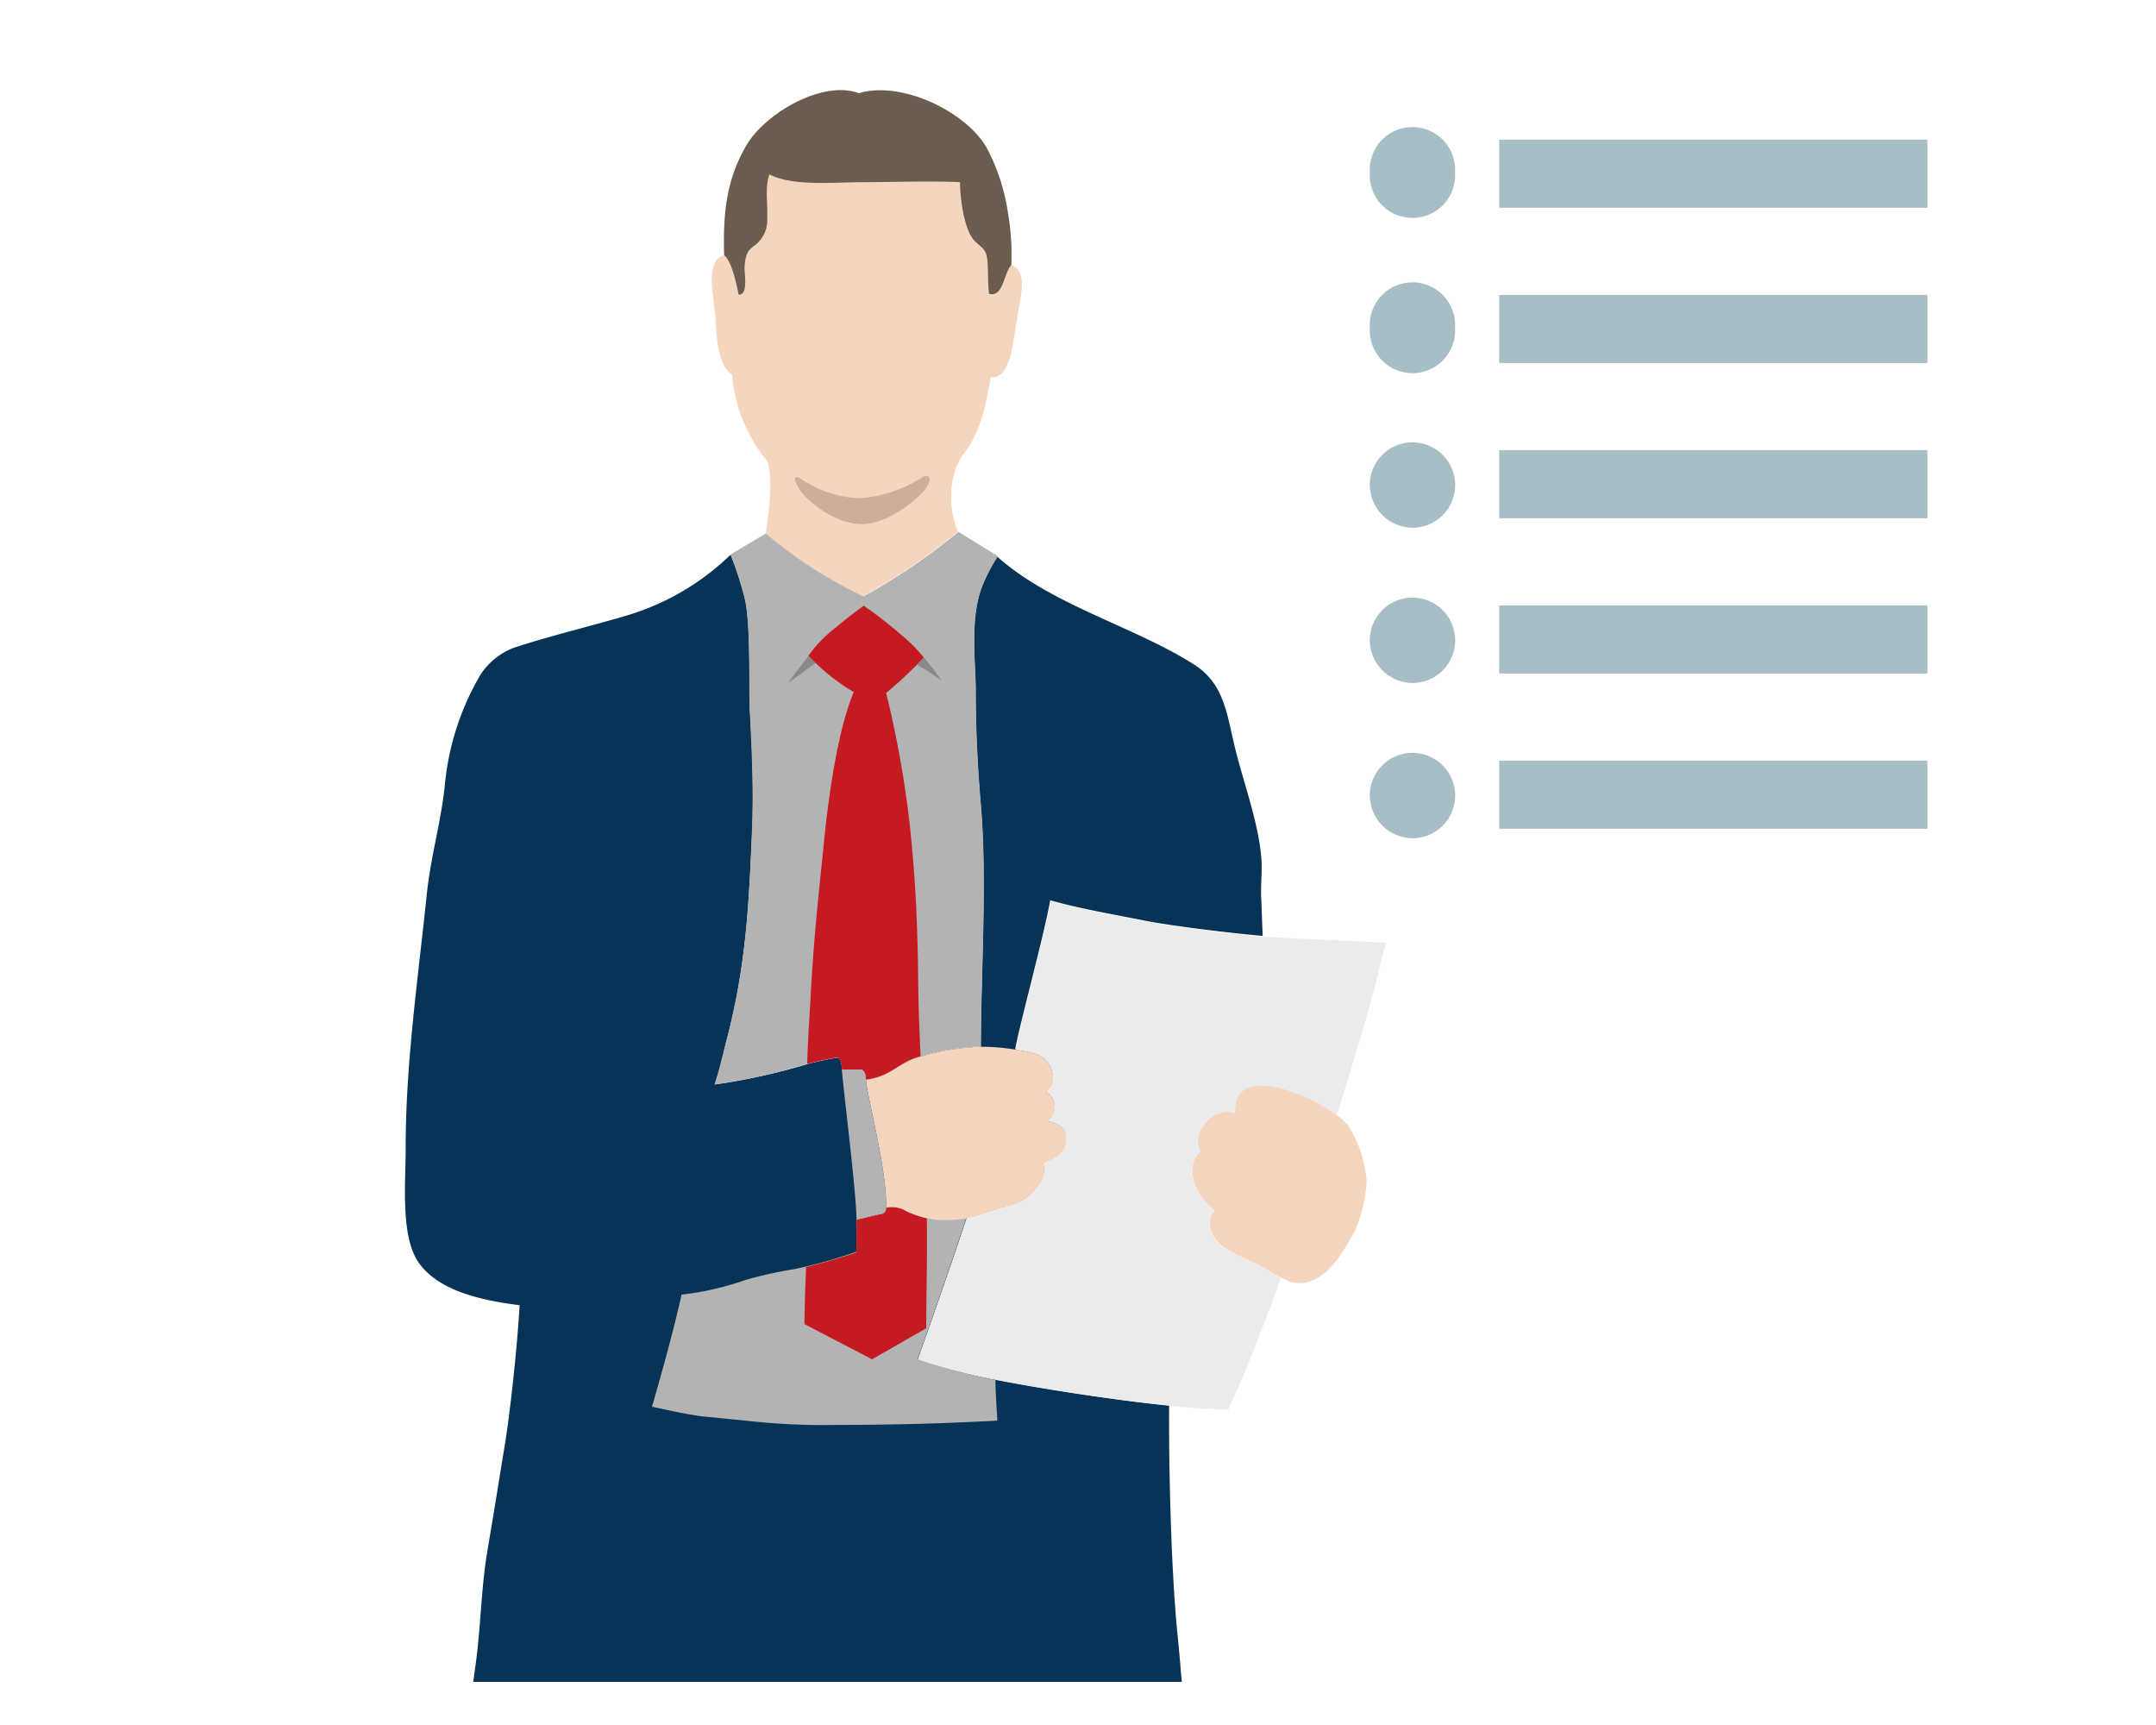 <svg xmlns="http://www.w3.org/2000/svg" xmlns:xlink="http://www.w3.org/1999/xlink" viewBox="0 0 250 200"><defs><style>.cls-1{fill:none;}.cls-2{clip-path:url(#clip-path);}.cls-3{fill:#063356;}.cls-4{fill:#f5d5be;}.cls-5{fill:#ebebeb;}.cls-6{fill:#6a5d4f;}.cls-7{fill:#b3b3b3;}.cls-8{fill:#cead9c;}.cls-9{fill:#c61a22;}.cls-10{fill:#888988;}.cls-11{fill:#a8bec6;}</style><clipPath id="clip-path"><rect class="cls-1" x="24" y="5" width="160" height="190"/></clipPath></defs><g id="レイヤー_2" data-name="レイヤー 2"><g class="cls-2"><path class="cls-3" d="M135.57,162.94c-4.95-.45-13.67-1.71-20.14-3a73.53,73.53,0,0,1-9-2.3c1.66-4.69,3.91-11.08,5.68-16.43l.68-.16c1.52-.41,3-.94,4.7-1.41a5.28,5.28,0,0,0,2-1.14c1.38-1.45,1.77-2.24,1.47-3.72,1.71-.6,2.82-1.36,2.62-3.12-.13-1.08-1.21-1.55-2.09-1.73a2.06,2.06,0,0,0-.21-3.39c1.14-.65.92-2.33.29-3.29-.87-1.3-2.72-1.39-3.85-1.62.45-2.61,3.35-13.21,4.06-17.25,3.15.92,7.65,1.7,10.8,2.33s9.93,1.46,13.84,1.8c0,.5-.13-3.49-.18-4.41-.07-1.6.16-3.25,0-4.85-.39-4.08-2-8.37-3-12.41S142,79.25,138.38,77c-6.71-4.29-16.5-6.87-22.73-12.45A21.42,21.42,0,0,0,114,67.67c-1.63,3.78-.89,9.08-.88,12.2,0,4.52.21,9,.6,13.49.75,8.69,0,19.7,0,28a28,28,0,0,0-7,1.14c-2.54.64-3.31,2.31-6.34,2.7,0-.39-.12-1.18-.67-1.18H97.62c0-.55,0-1.46-.59-1.38s-2,.36-3.43.74a73.24,73.24,0,0,1-10.72,2.36c.54-1.55,1-3.58,1.35-5,2.3-8.78,2.61-15.85,3-24.69.18-4.51,0-9.21-.27-13.75-.12-2.26.13-10.18-.61-13a40.71,40.71,0,0,0-1.62-5,29.29,29.29,0,0,1-11.84,7c-3.63,1.1-9.22,2.45-13.27,3.79a8.11,8.11,0,0,0-3.86,3.06,30.87,30.87,0,0,0-4.14,12.5c-.43,4.59-1.68,8.52-2.15,13.22-1,9.61-2.45,19.54-2.43,29.39,0,3.95-.64,10.27,1.62,13.29,2,2.66,5.84,4.07,11.59,4.78-.26,4.77-1.09,12.31-1.67,15.92-.66,4.05-1.31,8.09-2,12.19-.79,4.43-.81,9-1.41,13.42S53.84,202.5,53,207.08a20.87,20.87,0,0,0,6.2,2.16c-.26,3.87-.73,10.25-.62,15.46.09,4.32.31,5.43.17,8-.25,5,.41,11.09.63,16.14.56,11.92,2.55,27.91,2.44,39.78-.12,11.13,1.07,15.9,1.07,27.06,0,2.54,1,8.07.72,10.51s-1.08,7.25-.4,9.84c1.06,4,.94,9.85,2.29,14,.48,1.46,2.16,1.26,3.33,1.23-1.11.89-2,3-2.9,4.79a16.28,16.28,0,0,0-1.62,5.6,13.57,13.57,0,0,0-.1,2c-.79.88-.58,2.24-.38,3.21.27,1.32,3,2.42,4.25,2.7a35.46,35.46,0,0,0,19.69-.81c1.46-.46,3.88-1.67,4-3.41a4.4,4.4,0,0,0-.55-2.65c0-1.22-.1-2.49-.13-3.25-.06-2.63-1.28-6.48-3.3-8.37,2.35-.2,3.68-.38,4.39-3.32.65-2.68.19-7.81-.61-10.33-1.46-4.62-.92-9.63-1.42-14.53-.47-4.71-1.54-11.4-1.08-16.26.44-4.6.64-10.83.63-15.65s1.36-12.49,1.35-17.26c0-18.22,1.66-42,6-59.06,1.53,8.27,2.23,14.52,2.51,16.55.64,4.69,1.92,9.27,2.17,14,.52,9.69,1.82,25.47,3.66,34.81.85,4.31,2.57,8.21,3.62,12.37a60.86,60.86,0,0,1,1.62,15.39c0,4.68,1.75,8.35,3.24,12.67a35.92,35.92,0,0,1,1.89,12.41,39.86,39.86,0,0,0,1.33,8.9c.42,1.67.82,6.16,1.23,8.49a20.73,20.73,0,0,0,2.06-.31,12.73,12.73,0,0,0-.24,11.19,38.94,38.94,0,0,0,1.23,5.44c3.49.09,6.12.14,9.58.14a19.91,19.91,0,0,1,.58-3,18.83,18.83,0,0,0,7.06,3,32.1,32.1,0,0,0,7.64.94c2.92.08,5.9.05,8.81.05,2.41,0,7.42,0,9.31-.77.55-.23.54-1.08.58-1.66-.45-.36-.19-.93,0-1.39.48-1.49-.42-3.31-1.34-4.37-1.68-1.9-4.9-2.32-7.11-3.33A53.33,53.33,0,0,1,149,352c-1.07-.72-2.34-1.47-3.5-2.28s-2.39-1.76-3.69-2.57a15.1,15.1,0,0,0,2.6-.89c-.29-1.58-2.17-7.82-2.5-9.07-2.15-8.27-5.34-16.39-5.31-25.37,0-9.9-2-19.87-2.44-29.93-.41-9.58.18-22.57.63-32.55.22-4.74.56-12.27.12-17-.16-1.75-.83-14.36-1.28-22.18,1.82-.22,4.12-1,4.6-2.7.26-1-.51-4.16-.62-5.39-.33-3.9-.63-8-1-11.87C135.82,182.89,135.51,170.6,135.57,162.94Z"/><path class="cls-4" d="M88.78,61.87c.51-3.16.92-7.48,0-8.64a17.85,17.85,0,0,1-3.88-9.83c-1.42-.78-1.8-3.43-1.93-6.45-.1-2.21-1.38-6.76,1-7.35-.13-4.84.24-8.68,2.54-12.67,2.2-3.81,8.91-7.68,13.09-6.11,4.78-1.47,12.28,2,14.78,6.27a23.17,23.17,0,0,1,2.48,7.5,29.3,29.3,0,0,1,.41,6.13c.78.26,1.23,1,1.23,2.26,0,1-.46,3.15-.78,5.29-.42,2.85-.92,5.66-2.83,5.48-.65,3.42-1.11,6.22-3.15,8.88-1.55,2-2,5.89-.66,9a71.42,71.42,0,0,1-11,7.48A51.88,51.88,0,0,1,88.78,61.87Z"/><path class="cls-4" d="M155,129.26c-3.69-2.73-12.1-6-11.78-.23-2.49-.93-5.34,2.42-4,4.51-1.51,1.06-1,3.55-.21,4.77a9.39,9.39,0,0,0,1.84,2.1c-.58.46-.75,1.15-.4,2.3.59,1.94,3.25,2.95,4.73,3.59.89.38,2.28,1.27,3.36,1.85.21.09,1,.46,1.13.5,3.46.81,5.68-2.7,7.44-5.94a16.75,16.75,0,0,0,1.36-5.75,14,14,0,0,0-2.14-6.47A11.08,11.08,0,0,0,155,129.26Z"/><path class="cls-5" d="M112.09,141.25c-1.77,5.35-4,11.74-5.68,16.43a73.53,73.53,0,0,0,9,2.3c6.47,1.25,15.19,2.51,20.14,3a60,60,0,0,0,6.89.41c1.76-3.73,3.9-9.18,6.09-15.2-1.08-.58-2.47-1.47-3.36-1.85-1.48-.64-4.14-1.65-4.73-3.59-.35-1.15-.18-1.84.4-2.3a9.39,9.39,0,0,1-1.84-2.1c-.82-1.22-1.3-3.71.21-4.77-1.39-2.09,1.46-5.44,4-4.51-.32-5.77,8.09-2.5,11.78.23,2.46-7.7,4.41-14.45,5.14-17.83l.58-2.14c-3.06-.26-10.58-.45-14.24-.74-3.91-.34-10.7-1.17-13.84-1.8s-7.65-1.41-10.8-2.33c-.71,4-3.61,14.64-4.06,17.25,1.13.23,3,.32,3.85,1.62.63,1,.85,2.64-.29,3.29a2.06,2.06,0,0,1,.21,3.39c.88.18,2,.65,2.09,1.73.2,1.76-.91,2.52-2.62,3.12.3,1.48-.09,2.27-1.47,3.72a5.28,5.28,0,0,1-2,1.14c-1.69.47-3.18,1-4.7,1.41Z"/><path class="cls-6" d="M117.27,30.72c-.92,1-.9,3.78-2.59,3.34-.16-1.27-.06-2.6-.19-3.89s-.6-1.39-1.44-2.2c-1.25-1.2-1.73-5-1.73-6.85-3.75-.17-7.54,0-11.29,0-3,0-8.15.52-10.81-.9-.55,1.5-.17,3.38-.26,5a3.67,3.67,0,0,1-1.62,3.36c-.41.35-.89.65-1,2.3-.06.82.48,3.35-.69,3.28-.23-1.1-.77-3.84-1.68-4.57-.13-4.84.24-8.68,2.54-12.67,2.2-3.81,8.91-7.68,13.09-6.11,4.78-1.47,12.28,2,14.78,6.27a23.17,23.17,0,0,1,2.48,7.5A29.3,29.3,0,0,1,117.27,30.72Z"/><path class="cls-7" d="M93.6,123.36c1.39-.38,3-.68,3.43-.74s.59.83.59,1.38h2.12c.55,0,.67.79.67,1.18,3-.39,3.8-2.06,6.34-2.7a28,28,0,0,1,7-1.14c0-8.28.74-19.29,0-28-.39-4.47-.6-9-.6-13.49,0-3.12-.75-8.42.88-12.2a21.42,21.42,0,0,1,1.68-3.17l-4.57-2.82a71.42,71.42,0,0,1-11,7.48,51.88,51.88,0,0,1-11.34-7.29L84.7,64.3a40.71,40.71,0,0,1,1.62,5c.74,2.77.49,10.69.61,13,.23,4.54.45,9.24.27,13.75-.36,8.84-.67,15.91-3,24.69-.37,1.4-.81,3.43-1.35,5A73.24,73.24,0,0,0,93.6,123.36Z"/><path class="cls-8" d="M93,55.61a13.12,13.12,0,0,0,6.68,2.16,15.67,15.67,0,0,0,7.11-2.32c1.09-.73,1.3.17.6,1.14-.83,1.14-4.21,4.09-7.32,4.17-3.26.08-6.48-2.75-7.23-3.81S91.83,54.73,93,55.61Z"/><path class="cls-7" d="M115.43,160c0,1.28.14,3.35.22,4.71-6.65.35-11.53.48-18.66.5a78.7,78.7,0,0,1-9.19-.36l-6.13-.61c-1.58-.16-3.87-.67-6.07-1.14,1.25-4.32,2.54-9,3.43-13a33.71,33.71,0,0,0,7.35-1.68,48.21,48.21,0,0,1,5.81-1.29,56.13,56.13,0,0,0,7.1-2c.06-1.38,0-2.29,0-3.78,1-.22,1.84-.45,2.81-.65a.66.66,0,0,0,.61-.76,3.32,3.32,0,0,1,2.38.41,10.92,10.92,0,0,0,3.49,1,14.25,14.25,0,0,0,3.49-.18c-1.77,5.35-4,11.74-5.68,16.43A73.53,73.53,0,0,0,115.43,160Z"/><path class="cls-9" d="M101.12,157.6,107.4,154c0-3.18.14-9,.07-12.76a10.93,10.93,0,0,1-2.36-.82,3.32,3.32,0,0,0-2.38-.41.66.66,0,0,1-.61.76c-1,.2-1.83.43-2.81.65,0,1.49,0,2.4,0,3.78-1.53.54-3.92,1.25-5.84,1.7-.11,2.65-.19,5.38-.19,6.62Z"/><path class="cls-9" d="M93.6,123.36c1.39-.38,3-.68,3.43-.74s.59.83.59,1.38h2.12c.55,0,.67.79.67,1.18,3-.39,3.8-2.06,6.34-2.7-.14-3-.24-5.47-.27-8.09-.08-6.55-.23-11.17-.87-17.67a120.6,120.6,0,0,0-2.86-16.38,45.13,45.13,0,0,0,4.37-4.11,18.91,18.91,0,0,0-2.62-2.63,49.06,49.06,0,0,0-4.35-3.37c-1.58,1.12-2.57,2-3.83,3a15.26,15.26,0,0,0-2.58,2.8A24,24,0,0,0,99,80.24c-1.77,4.17-2.85,11.36-3.46,17.43S94.41,108.12,94,115.4C93.92,117.05,93.67,120.6,93.6,123.36Z"/><path class="cls-4" d="M112.77,141.09a6.29,6.29,0,0,1-.68.16,14.25,14.25,0,0,1-3.49.18,10.92,10.92,0,0,1-3.49-1,3.32,3.32,0,0,0-2.38-.41c.19-4.17-2.24-13.07-2.32-14.82,3-.39,3.8-2.06,6.34-2.7a28,28,0,0,1,7-1.14,26.22,26.22,0,0,1,4,.33c1.13.23,3,.32,3.85,1.62.63,1,.85,2.64-.29,3.29a2.06,2.06,0,0,1,.21,3.39c.88.18,2,.65,2.09,1.73.2,1.76-.91,2.52-2.62,3.12.3,1.48-.09,2.27-1.47,3.72a5.28,5.28,0,0,1-2,1.14C115.78,140.15,114.29,140.68,112.77,141.09Z"/><path class="cls-7" d="M99.31,141.41c1-.22,1.84-.45,2.81-.65a.66.66,0,0,0,.61-.76c.19-4.17-2.24-13.07-2.32-14.82,0-.39-.12-1.18-.67-1.18H97.62C97.78,126.35,99.31,138.27,99.31,141.41Z"/><path class="cls-10" d="M91.38,79.2c.93-.65,2.31-1.71,3.17-2.32-.26-.25-.53-.51-.81-.8C93.09,76.9,91.85,78.47,91.38,79.2Z"/><path class="cls-10" d="M109.21,78.94a30,30,0,0,0-2.09-2.71l-.8.82A32.09,32.09,0,0,1,109.21,78.94Z"/></g><path class="cls-11" d="M158.84,20a4.95,4.95,0,1,1,9.88,0,4.95,4.95,0,1,1-9.88,0Z"/><path class="cls-11" d="M173.84,16.19h49.65v7.9H173.84Z"/><path class="cls-11" d="M158.84,38a4.95,4.95,0,1,1,9.88,0,4.95,4.95,0,1,1-9.88,0Z"/><path class="cls-11" d="M173.84,34.19h49.65v7.9H173.84Z"/><path class="cls-11" d="M158.84,56a4.95,4.95,0,1,1,4.91,5.19A5,5,0,0,1,158.84,56Z"/><path class="cls-11" d="M173.84,52.19h49.65v7.9H173.84Z"/><path class="cls-11" d="M158.84,74a4.95,4.95,0,1,1,4.91,5.19A5,5,0,0,1,158.84,74Z"/><path class="cls-11" d="M173.84,70.19h49.65v7.9H173.84Z"/><path class="cls-11" d="M158.84,92a4.95,4.95,0,1,1,4.91,5.19A5,5,0,0,1,158.84,92Z"/><path class="cls-11" d="M173.84,88.19h49.65v7.9H173.84Z"/></g></svg>